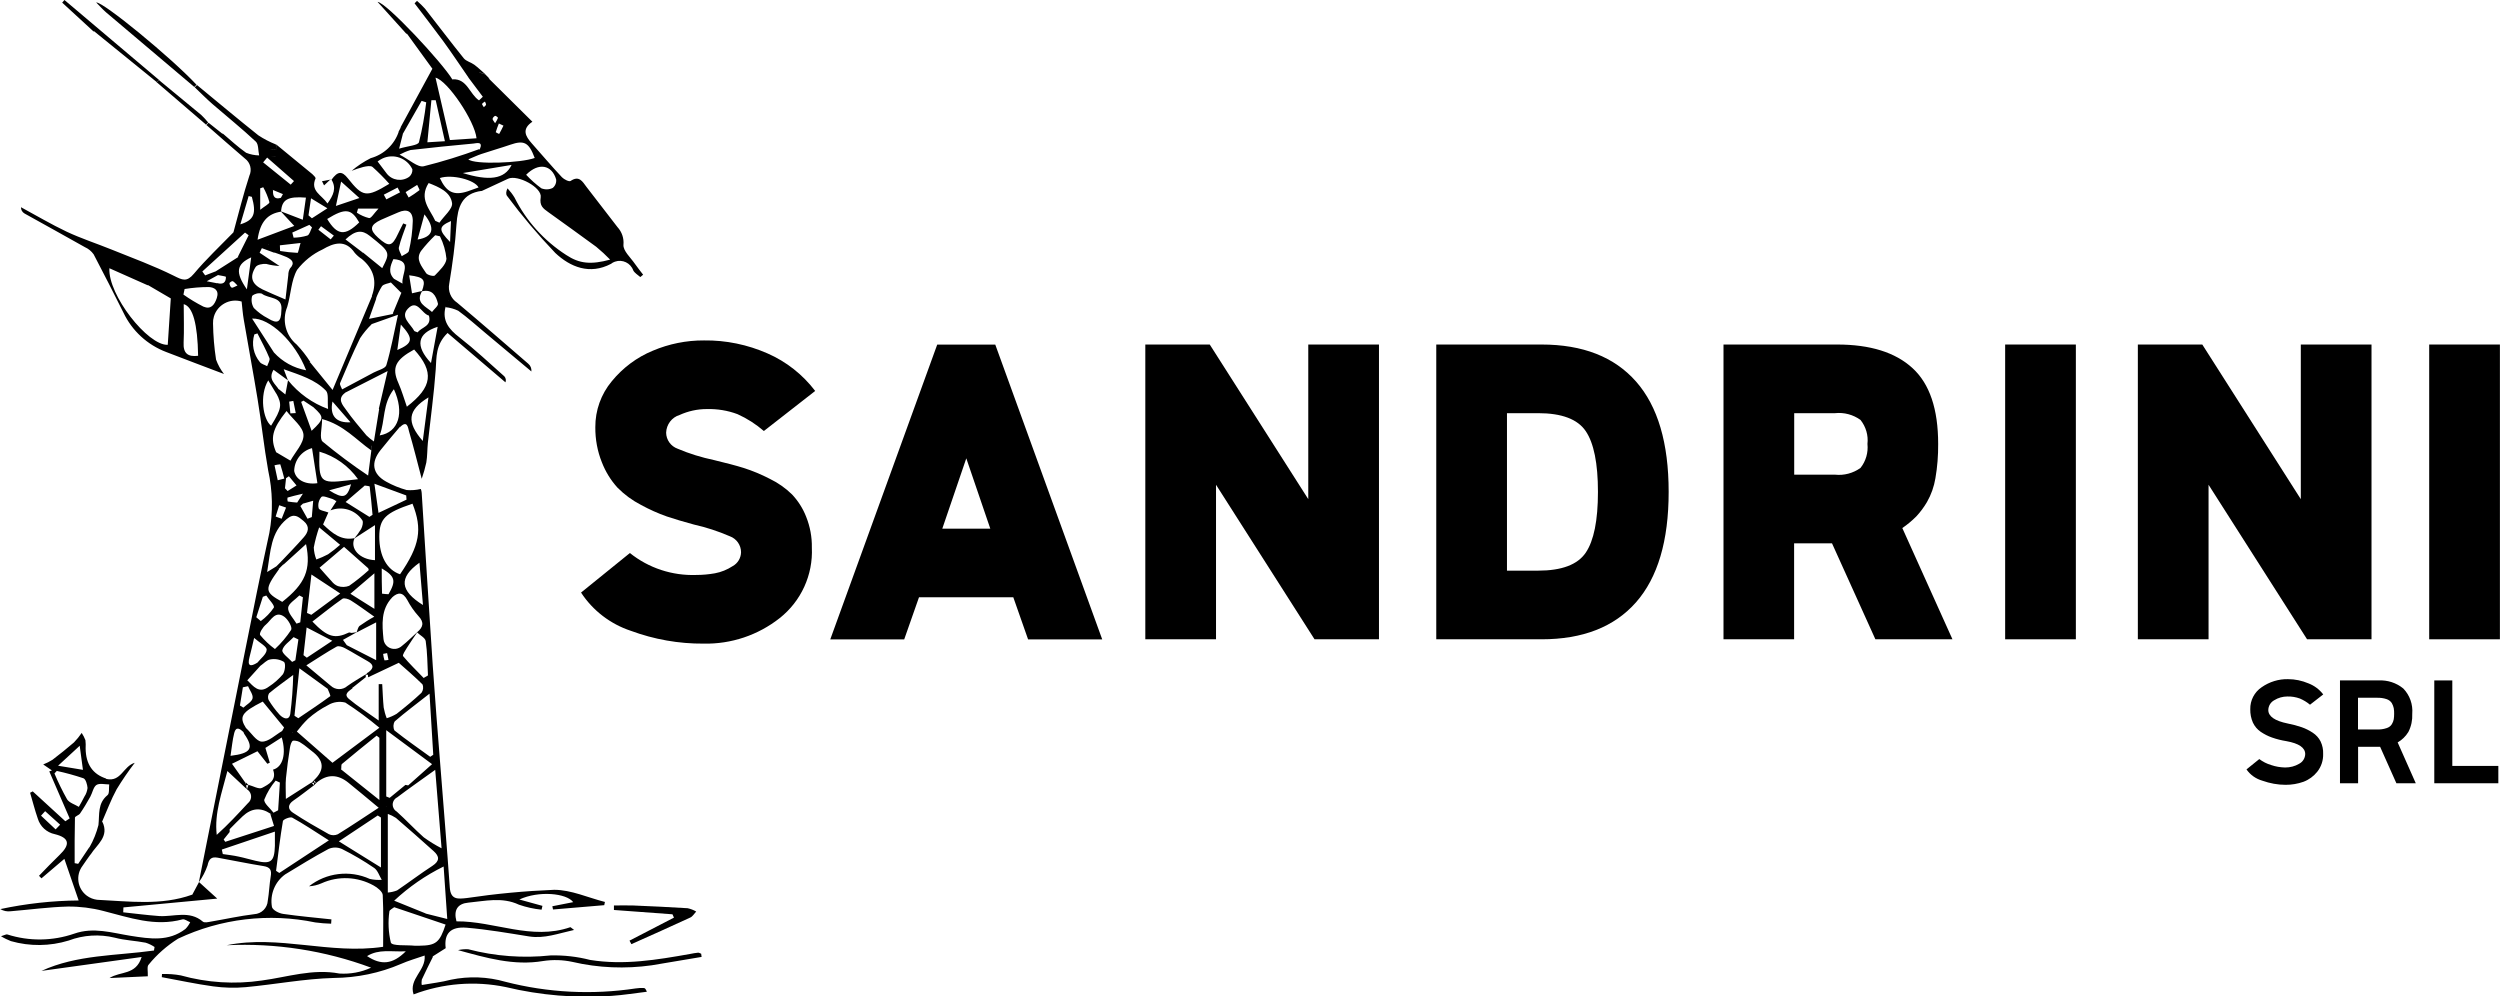 <?xml version="1.0" encoding="UTF-8"?>
<svg xmlns="http://www.w3.org/2000/svg" id="Livello_1" data-name="Livello 1" viewBox="0 0 255.28 101.75">
  <path d="M40.85,43.57c-.67.79-1.35,1.58-1.99,2.39-1.02,1.28-.83,2.44.57,3.22.66.37,1.37.66,2.1.86.48.04.97,0,1.44-.11.05.13.08.26.09.4.38,5.88.73,11.77,1.13,17.65.23,3.42.51,6.84.78,10.26.32,4.13.67,8.26.96,12.39.09,1.27.83,1.17,1.74,1.07,2.95-.44,5.93-.72,8.92-.84,1.73,0,3.45.8,5.18,1.24-.02.11-.05.22-.07.33l-5.23.44c-.02-.11-.05-.22-.07-.33l2.13-.42c-.68-.92-3.52-1.19-5.5-.27l2.36.65c-.03.13-.06.26-.09.39-.79-.08-1.56-.25-2.31-.51-1.72-.81-3.45-.37-5.17-.21-1.07.1-1.53.73-1.21,1.91,3.88-.03,7.65,1.97,11.62.6.04-.01.12.08.39.28-1.63.36-3.03.91-4.6.66-2.12-.34-4.24-.71-6.37-.89-1.69-.14-2.32.64-2.14,2.09l-1.31.83-.08.02h.1c-.39.78-.78,1.56-1.15,2.36-.03.18-.04.37,0,.55,1.04-.18,2.03-.29,2.97-.54,1.84-.38,3.75-.31,5.56.21,4.34,1.12,8.87,1.35,13.31.68.28-.04.56-.06.84-.04.1,0,.19.09.3.38-1.2.14-2.39.34-3.59.42-3.63.25-7.28-.05-10.82-.9-3.14-.65-6.41-.39-9.41.75-.52-1.6,1.28-2.43,1.13-3.97-.83.29-1.65.52-2.42.86-2.16.93-4.49,1.41-6.84,1.43-3.01.08-6,.66-9.01.94-1.11.1-2.22.07-3.32-.08-1.76-.24-3.5-.62-5.25-.94,0-.11.01-.21.02-.32.64-.02,1.28.02,1.92.14,2.69.75,5.52.93,8.28.52,2.62-.35,5.19-1.23,7.92-.71,1.11.07,2.22-.13,3.23-.6-4.71-1.75-9.73-2.53-14.75-2.29,5.31-1.09,10.54.97,15.98.16,0-1.73.05-3.51-.04-5.29-.02-.34-.54-.76-.93-.97-1.64-.91-3.6-1-5.31-.23-.41.18-.85.29-1.29.31,1.77-1.39,4.16-1.68,6.21-.75.4.09.81.12,1.22.09-.25-.41-.41-.96-.77-1.21-1.05-.72-2.16-1.37-3.3-1.94-.43-.19-.93-.2-1.37,0-1.51.81-2.97,1.71-4.43,2.6-1.05.76-1.57,2.06-1.34,3.34.11.33.72.63,1.14.69,1.64.24,3.29.38,4.93.56,0,.15-.02.29-.03.44-.54-.01-1.08-.06-1.62-.13-4.73-.98-9.64-.4-14.01,1.66-1.14.72-2.16,1.61-3.01,2.66-.18.18-.06.68-.08,1.18l-3.91.18c1.1-.72,2.7-.26,3.28-2.15l-10.23,1.42c3.64-1.67,7.63-1.54,11.49-2.08.02-.12.04-.24.06-.36-.28-.19-.59-.34-.91-.44-1.04-.2-2.13-.24-3.15-.51-1.56-.38-3.2-.28-4.71.29-1.92.59-3.97.61-5.9.06-.35-.14-.69-.3-1.01-.5.38-.11.53-.22.65-.18,2.22.71,4.62.68,6.82-.08,1.99-.7,3.87-.08,5.77.22,1.97.31,3.87.61,5.59-.7.2-.2.36-.43.49-.69-.27-.1-.57-.35-.79-.29-2.82.77-5.42-.19-8.08-.86-1.18-.31-2.4-.46-3.62-.45-1.95.05-3.89.32-5.84.48-.37.05-.74-.03-1.06-.22,2.63-.56,5.31-.86,8-.88-.48-1.39-.93-2.71-1.46-4.25-.75.64-1.54,1.31-2.34,1.99l-.25-.26c.69-.71,1.37-1.43,2.09-2.12,1.13-1.08,1.02-1.76-.47-2.13-.84-.17-1.51-.79-1.75-1.61-.3-.86-.52-1.75-.78-2.62l.27-.14,3.33,3.05.44-.29-2.08-4.8.27-.1-.89-.61c.33-.13.65-.29.95-.48.75-.57,1.48-1.16,2.19-1.77.29-.3.55-.62.79-.97.15.23.28.48.38.74.03.28.04.56.02.84q.03,2.43,2.13,3.09h-.09l.08.03c1.5.34,1.72-1.31,2.9-1.65-.67.87-1.28,1.77-1.85,2.7-.58,1.06-1,2.21-1.49,3.32l.04.07-.02-.09c.76,1.54-.56,2.35-1.2,3.38-.03-.26-.06-.52-.09-.78.4-.7.7-1.46.9-2.24.12-1.1-.1-2.22.93-3.06.21-.17.12-.72.17-1.09-.45,0-1-.15-1.31.06s-.4.79-.62,1.19c-.33.59-.67,1.17-1.05,1.72-.12.18-.52.28-.52.43-.04,1.55-.03,3.1-.03,4.64l.36.07,1.16-1.73c.03.26.06.51.1.77-.27.39-.56.77-.82,1.17-.72.96-.52,2.32.44,3.04.31.23.67.37,1.05.42,3.24.15,6.53.62,9.7-.52.01.02.03.05.04.07,0,0-.02.02-.04.04v-.07l.71-1.33c.59.53,1.18,1.07,1.86,1.69l-9.58.9c0,.17-.02.34-.02.5,1.22.13,2.44.29,3.66.38,1.5.1,3.09-.61,4.47.57.16.14.54.05.81,0,1.48-.25,2.95-.58,4.44-.76.74-.04,1.34-.63,1.38-1.37.14-.82.16-1.66.3-2.48.11-.64-.04-.95-.73-1.06-1.57-.25-3.13-.58-4.69-.86-.62-.11-.89.11-1.03.79-.21.61-.51,1.19-.89,1.72,1.56-7.81,3.12-15.61,4.68-23.42.82-4.09,1.63-8.18,2.52-12.25.39-2.12.34-4.29-.12-6.39-.43-2.41-.68-4.85-1.08-7.27-.44-2.71-.95-5.4-1.41-8.11-.11-.62-.15-1.25-.22-1.86-1.2-.36-2.47.33-2.83,1.53-.07.23-.1.47-.09.71.02,1.24.12,2.47.31,3.69.19.53.46,1.02.81,1.47-2.02-.77-3.96-1.49-5.89-2.24-1.93-.73-3.5-2.17-4.38-4.03-1-1.99-2-3.98-3.04-5.95-.23-.32-.53-.57-.89-.73-2.05-1.16-4.11-2.29-6.17-3.44-.23-.13-.37-.38-.36-.64,1.56.84,3.08,1.75,4.67,2.5,1.49.7,3.07,1.21,4.6,1.83,2.13.86,4.29,1.65,6.34,2.67.88.44,1.31.67,2.05-.21,1.25-1.49,2.68-2.83,4.03-4.22l-.08.04.08-.03c.53-1.94,1.01-3.89,1.63-5.79.29-.62.1-1.36-.45-1.76-1.32-1.12-2.62-2.28-3.93-3.42l-.04.02c.09-.09.19-.19.28-.28l-.02.03,1.41,1.12s-.01.03-.02.04l.05-.07c.79.67,1.55,1.38,2.39,1.97.42.17.87.26,1.33.27-.11-.48-.05-1.14-.34-1.41-1.42-1.33-2.94-2.55-4.42-3.83-.62-.54-1.21-1.14-1.81-1.71l-.03.02.28-.28-.02.03c2.08,1.71,4.15,3.45,6.26,5.13.56.37,1.16.68,1.79.93.01.17.03.35.04.52l-.58-.02.06-.03-.05.04.57.02c0-.18-.02-.36-.02-.54,1.23,1.01,2.47,2.02,3.7,3.04.14.12.36.36.33.44-.56,1.29.62,1.68,1.22,2.56.6-.85.95-1.57.39-2.46l.02.03c.64-.88,1.06-.91,1.67-.14,1.52,1.92,1.89,1.98,4.23.56-.54-.61-1.11-1.18-1.71-1.72-.19-.16-.64-.07-.95,0-.41.11-.81.24-1.2.4l-.03.03c.61-.53,1.28-.97,1.99-1.33,1.35-.37,2.43-1.39,2.87-2.72l.41.27c-.09.36-.18.72-.38,1.48.92-.28,1.93-.33,2.03-.66.34-1.34.58-2.7.74-4.07l-.47-.15c-.65,1.14-1.3,2.28-1.95,3.42-.14-.09-.27-.17-.41-.26l.21-.4.08-.02h-.1s3.27-6.02,3.27-6.02c-.85-1.17-1.72-2.37-2.59-3.57l-.04-.04v.07s-2.97-3.29-2.97-3.29c.92.09,6.62,6.21,7.65,7.94,0,0,.02-.02.03-.03,1.46-.09,1.73,1.52,2.68,2.15l.39-.37c-.49-.66-.99-1.31-1.48-1.97.12-.01.23-.03.05,0,.19.03.08.01-.04,0-.85-1.23-1.68-2.48-2.56-3.69-.96-1.31-1.96-2.59-2.94-3.88l.25-.25c.29.25.56.51.81.79,1.33,1.69,2.62,3.41,3.97,5.08.25.3.73.4,1.07.65.4.3.76.65,1.14.98-.2-.07-.41-.13-.61-.2-.01,0-.02.01-.03.01l.06.02.57.18c.15.15.3.31.45.46-.05-.03-.09-.06-.14-.09l.12.13,4.37,4.33c-1.12.76-.7,1.49-.07,2.2,1.03,1.16,2.03,2.34,3.09,3.47.21.22.73.48.88.38.88-.6,1.22.07,1.62.6,1.06,1.37,2.11,2.74,3.17,4.11.45.49.67,1.14.61,1.8-.05.62.73,1.31,1.17,1.95.26.38.56.74.84,1.11l-.29.24c-.25-.22-.58-.41-.72-.68-.27-.76-1.11-1.16-1.87-.89-.15.05-.28.12-.4.22-2.18,1.15-4.17.32-5.69-1.11-1.76-1.84-3.4-3.78-4.92-5.82-.13-.16-.13-.42.04-.78.27.29.51.6.71.93,1.2,2.4,3.03,4.43,5.29,5.88,1.34.89,2.53,1,4.48.47-.45-.46-.92-.9-1.42-1.31-1.62-1.2-3.27-2.36-4.91-3.55-.5-.36-.9-.63-.76-1.5.17-1-2.36-2.35-3.33-1.9-.9.42-1.8.84-2.71,1.26-.1-.12-.2-.24-.3-.36-.4-.8-2.76-1.38-3.96-.97.68,1.46,1.44,1.82,2.86,1.35.38-.13.75-.27,1.12-.4.1.12.2.24.3.36-2.04.26-2.46,1.66-2.58,3.43-.13,2.02-.41,4.05-.74,6.05-.15.75.17,1.52.81,1.94,2.44,2.05,4.85,4.15,7.26,6.23.23.19.35.49.32.79-1.57-1.31-3.13-2.62-4.7-3.93-.92-.77-1.81-1.57-2.77-2.27-.4-.19-.84-.32-1.28-.36v-.1l-.02.08c-.36,1.41.35,2.27,1.41,3.09,1.6,1.25,3.08,2.64,4.6,3.99.15.17.19.4.11.61l-5.91-5.04c-1.24,1.2-1.12,2.47-1.21,3.74-.18,2.5-.53,4.98-.8,7.47-.07.67-.05,1.36-.16,2.02-.12.56-.28,1.11-.47,1.66-.45-1.71-.84-3.29-1.3-4.86-.1-.36-.17-1.15-.89-.44l-.05.04.07-.03ZM45.78,30.6l-.02.09.03-.06h-.05s.04-.03.03-.03M34.21,85.9l-.03.03.03-.03M27.9,83.3l.05.02-.08-.04-.25-.19q-1.49-1-2.84.26c-.46.43-.89.88-1.33,1.32v.29l-.61.76.16.24,4.98-1.62c-.15-.51-.27-.88-.38-1.24.1.06.2.13.31.19M39.42,82.37h.04s-.07-.03-.07-.03l.04-.04s-.02.07-.02.07M25.12,80.13c.03.15.06.3.09.46l-1.99-1.86c-.58,2.28-1.34,4.29-1.09,6.52,1.16-1.04,2.17-2.14,3.19-3.24.37-.3.43-.84.13-1.21-.06-.08-.14-.15-.23-.2.05-.15.1-.31.15-.46.47.12,1.07.48,1.39.31.67-.35,1.53-.79,1.12-1.86.99-.26,1.38-1.6.89-3.29l-1.67,1.07c.18.62.32,1.07.45,1.51l-.25.11-1.01-1.28-2.6,1.28,1.36,1.93c.02.07.05.15.07.22M29.87,74.75l.44-.05c1.19,1.04,2.38,2.08,3.64,3.19l4.79-3.58c-1.11-.93-2.27-1.79-3.48-2.57-.6-.15-1.23-.06-1.76.26-.74.38-1.43.85-2.05,1.4-.41.4-.79.84-1.14,1.3-.15.03-.31.06-.45.09l.03.06v-.09ZM27.4,25.02l.06-.03h-.09s.03-.02.03-.02c0,0,0,.05,0,.05M37.57,68.85l-.08-.06.14-.15c.59-.44.52-.79-.11-1.14-.77-.42-1.5-.89-2.27-1.3-.26-.14-.67-.29-.88-.17-1.01.56-1.97,1.21-3.09,1.91,1,.84,1.76,1.47,2.51,2.1-.1.11-.2.21-.3.32l-2.92-2.12c-.19,1.87-.35,3.36-.5,4.85l.39.25c1.09-.74,2.2-1.47,3.26-2.25.06-.05-.16-.49-.26-.75l.3-.33c.47.46,1.22.48,1.71.04.6-.43,1.25-.8,1.88-1.19v.29c-.46.36-.91.72-1.37,1.09l-.04-.02s.04.04.06.06c-.36.29-.96.59-.37,1.09.88.74,1.86,1.36,3.04,2.2v-3.71h.36c.05.79.07,1.59.15,2.39.07.37.17.74.31,1.09.35-.11.69-.26,1.01-.45.87-.68,1.73-1.39,2.54-2.15.18-.25.22-.58.1-.86-.86-.85-1.78-1.63-2.42-2.2l-3.13,1.48c0-.1-.01-.2-.02-.29M31.99,19.97l.04.02-.07-.04.05-.04s-.02.06-.02.06M28.14,15.97l-.06-.04.06-.04s0,.05.01.07l-.54-.04s.02.01.02,0l.51.05M37.25,49.04l.05.03h-.06s.02.5.02.5l-1.97,1.69,2.43,1.52.32-.21c-.09-.96-.17-1.92-.29-2.88,0-.06-.32-.08-.49-.11l-.03-.53M37.95,45.43l-.04.56c-1.54-1.07-2.79-2.59-5.02-3.2,0,.92-.31,1.99.06,2.31,1.49,1.23,3.04,2.39,4.64,3.46.13-1.02.23-1.8.33-2.58.02-.18.03-.35.05-.53,0,.03,0,.05-.01.08l-.08-.09s.05,0,.07,0M32.17,38.12h-.04l.07.02-.02.07s0-.06,0-.09M27.85,19.39l-.06.03.09-.02c-.05.69.2.99.8.8l.21-.38c-.35-.14-.69-.29-1.04-.43M30.36,51.31l.31.36c.24.43.49.86.73,1.3l.44-.17c.04-.51.08-1.02.14-1.67-.47.14-.76.22-1.04.3l.09-.04-.09.03c-.1.09-.2.19-.3.28l-.31-.36.6-.93c-.73.18-1.16.27-1.57.4-.03.13-.02.27.02.4.32.06.65.08.97.11M22.26,28.09c-.1-.11-.2-.23-.3-.34.79-.5,1.57-1,2.36-1.5h.04s-.07-.03-.07-.03c.37-.73.73-1.47,1.1-2.2l-.37-.27-4.36,3.97.29.4c.35-.13.69-.27,1.04-.4l.3.35-1.18.65,1.03.2.05.05-.03-.07c.57.18.92-.02.91-.62,0-.07-.51-.12-.79-.19M34.35,51.19c-.12-.1-.26-.18-.41-.24-.38-.1-.95-.37-1.12-.21-.27.32-.38.75-.28,1.16.06.22.64.29.99.43-.19.42-.37.83-.54,1.22.95.91,1.86,1.68,3.22,1.4-.51,1.05.5,2.18,2.08,2.25v-3.58l-2.12,1.37c.26-.31.5-.63.71-.98.13-.26.24-.69.12-.88-.71-1.07-2.07-1.49-3.26-1.01l.63-.97-.05-.02.04.07ZM28.47,39.74l.67.54c.11-.61.19-1.03.27-1.45,1.07,1.33,2.49,2.35,4.09,2.93-.08-.79.08-1.56-.22-1.87-1.1-1.13-2.6-1.58-4.31-2.19.22.57.33.85.43,1.13l-1.47-1.07c-.6,1,.21,1.44.55,2.03-.09.14-.17.28-.26.42-.28-.46-.56-.92-.83-1.37-.92,1.52-.53,4,.29,4.63,1.08-1.73,1.15-2.17.53-3.3l.26-.43M39.7,60.67c.12.11.23.22.35.33-1.18,1.24-1.03,2.79-.89,4.27.06.61.61,1.05,1.22.99.25-.03.49-.14.67-.31.56-.44,1.06-.95,1.58-1.42-.36.54-.74,1.07-1.08,1.62-.17.27-.48.74-.39.85.65.78,1.39,1.49,2.1,2.23l.44-.26c-.06-1.17-.06-2.36-.23-3.51-.05-.33-.58-.59-.89-.89.61-.5.78-1,.15-1.66-.45-.5-.83-1.05-1.14-1.64-.45-.81-.94-.84-1.58-.24l-.35-.33c.81-1.39.7-1.84-.68-2.66,0,.89,0,1.73.03,2.58.22.03.45.05.68.06M43.07,29.76c.44-1.18.26-1.46-1.29-1.65l.29,1.84,1.04-.24c-.75,1.24.4,1.58,1.03,2.17-.11.12-.22.24-.33.35-.76-.18-1.2-1.73-2.16-.71-.81.86.27,1.55.65,2.27.03.05.14.06.35.15.38-.55,1.48-.6,1.14-1.74l.33-.35c.21-.29.65-.62.6-.85-.19-.8-.58-1.51-1.64-1.25M40.25,28.48c.28.16.57.32.85.48-.14-.96,1.08-2.36-.93-2.5-.32.7-.58,1.38.1,2.05l-.34.33c-.31.12-.73.15-.92.38-.25.4-.46.83-.62,1.27l-.42-.27q.82-2.23-1.02-3.77c-.27-.17-.51-.38-.72-.62-.96-1.42-2.17-1.02-3.29-.36-1.02.47-1.91,1.19-2.6,2.08-.62,1.09-.63,2.52-1.01,3.78-.56,1.36-.17,2.92.96,3.85.52.55.99,1.14,1.39,1.78l-.1.03h.08s2.3,2.83,2.3,2.83c1.43-3.4,2.73-6.5,4.04-9.61l.42.28c-.21.6-.43,1.2-.74,2.07,1.04-.21,1.75-.35,2.45-.5l.04-.03h-.07c.3-.71.59-1.43.89-2.15l-.03-.06.02.09c-.36-.36-.72-.72-1.08-1.08l.34-.34M32.03,41.6l-1.04-.69-.24.13c.35.96.7,1.93,1.07,2.95,1.3-1.22,1.3-1.39.2-2.39h0M26.28,67.66c.11.1.23.19.34.29-.46.51-.92,1.02-1.38,1.53l.04.04-.03-.06c.62.62,1.2,1.42,2.21.65.53-.34,1.01-.77,1.42-1.25.23-.32.31-1.11.12-1.27-.43-.26-.93-.35-1.42-.25-.35.05-.65.42-.98.64l-.33-.3c.35-.44.94-.87.96-1.33.02-.34-.72-.71-1.28-1.21-.21.88-.33,1.42-.47,1.95-.25.94.09,1.02.81.57M24.86,74.75c-.35-.33-.76-.62-.94.09-.19.74-.25,1.52-.38,2.34,2.13-.26,2.41-.78,1.4-2.24-.04-.07-.07-.15-.09-.22l.28-.37c.53.49,1.06,1.37,1.61,1.38.68.02,1.37-.68,2.06-1.08.03-.02.04-.07.21-.36l-2.18-2.65c-2.19,1.11-2.45,1.54-1.69,2.74-.09.12-.19.25-.28.38M47.2,17.65c2.7.85,4.33.68,5.04-.81-1.8.3-3.42.57-5.05.84l-.04.04.05-.07ZM28.71,21.61c-1.38.21-2.15,1.03-2.41,2.87l3.75-1.41c-.56-.6-.97-1.05-1.39-1.5l2.26.87c.12-.84.22-1.54.32-2.26-1.87-.15-2.46.21-2.54,1.43M37.06,25.78l1.97,1.6c.84-1.63.83-1.62-1.28-3.3-.78-.62-1.45-.59-2.47.37l1.76,1.34.03.07v-.08ZM48.96,15.22l-.04.07.07-.04c.38-.86-.34-.62-.66-.59-2.14.19-4.28.42-6.41.66-.39.12-.76.28-1.12.47,1.03.53,1.84,1.32,2.46,1.19,1.93-.48,3.83-1.07,5.7-1.76M27.97,35.99c.87.95,2.02,1.59,3.29,1.82-1.11-2.91-3.75-5.38-5.52-5.28.76,1.17,1.5,2.33,2.25,3.49h-.05s.02-.02.02-.02ZM28.22,46.19l1.44.85c.48-.88,1.38-1.79,1.33-2.64-.05-.82-1.08-1.58-1.73-2.43-1.49,1.87-1.68,2.79-1.05,4.24,0-.01,0-.02.01-.04M28.23,57.82l.28.27c-1.53,2.12-1.51,2.36.31,3.37,2.34-1.84,2.97-3.29,2.43-5.9l-2.29,2.08-.27-.28c.78-.83,1.59-1.65,2.34-2.51.45-.52.64-1.09-.03-1.65-.55-.46-.97-.83-1.72-.2-1.65,1.38-1.64,3.26-2,5.41l.96-.59M28.01,25.81c-.43-.16-.85-.31-1.27-.47-.08.16-.16.31-.23.47l2.03,1.35c-.46-.02-.91-.09-1.35-.21-.36-.03-.93.07-1.09.32-.65,1.02-.39,1.75.72,2.29.67.32,1.36.6,2.33,1.02.11-.94.19-1.72.29-2.5,0-.23.05-.46.17-.66.57-.61.17-.92-.34-1.17-.4-.17-.81-.32-1.23-.46l.02-.05-.04.07M41.56,41.56h.05s-.08-.02-.08-.02c2.63-2.02,2.83-3.56.76-5.85-1.92,1.05-2.31,1.85-1.61,3.42.35.79.59,1.64.88,2.46M36.46,64.54l-1.44.8.39.54,3,1.53v-3.86l-2,1.03c.1-.23.14-.53.31-.67.48-.34.98-.66,1.5-.94-.93-.65-1.65-1.19-2.4-1.66-.24-.15-.68-.28-.85-.17-1.05.73-2.04,1.54-3.07,2.33,1.55,1.61,2.3,1.8,3.75,1.11l.26.05.54-.08M32.05,79.67q1.7-1.56-.23-2.99c-.35-.26-.67-.57-1.04-.79-.24-.19-.54-.28-.85-.26-.18.06-.29.49-.33.77-.16,1.02-.3,2.04-.4,3.06-.06.64-.01,1.3-.01,2.12.98-.62,1.79-1.15,2.61-1.67l.27.27c-.7.52-1.38,1.07-2.1,1.56-.6.41-.6.89-.07,1.24,1.19.79,2.43,1.5,3.68,2.2.29.14.62.14.91.01,1.37-.84,2.69-1.74,4.18-2.71-1.17-.97-2.13-1.78-3.11-2.57q-1.65-1.32-3.26.03l-.27-.27M34.81,78.55l3.93,3.14v-6.35l-.28-.22c-1.19.96-2.38,1.91-3.54,2.89-.1.09-.05.36-.08.53l-.08-.05.06.05ZM43.44,93.28l2.23.56c-.12-1.78-.23-3.42-.37-5.36-1.85.91-3.55,2.09-5.05,3.49l3.21,1.3-.05-.05.03.06M35.22,40.13c-.1-.12-.2-.24-.3-.36,1.08-.58,2.16-1.16,3.24-1.73.45-.24,1.18-.4,1.29-.75.47-1.58.76-3.21,1.19-5.15l-2.73.97h-.07.11c-.45.43-.84.91-1.18,1.42-.74,1.5-1.39,3.04-2.04,4.58-.07.16.12.42.2.64.1.12.2.24.31.36-.84.62-.26,1.24.1,1.74.64.91,1.37,1.76,2.08,2.61.24.23.49.44.76.62.2-1.26.37-2.3.54-3.34l.06.03-.1-.02c.27-1.17.55-2.34.9-3.86-1.66.85-3.01,1.54-4.36,2.22M40.25,92.64c-.17.14-.49.28-.49.43-.15,1.06-.1,2.14.15,3.18.14.37,1.58.23,2.43.32.16,0,.32,0,.48,0,1.69-.02,2.08-.32,2.68-2.16-1.75-.59-3.51-1.19-5.27-1.78l.03.02ZM41.41,80.15l.27.05,2.44-2.17-4.68-3.47v6.77l.35.14,1.62-1.33M15.08,29.13l-3.91-1.74c-.15,2.72,3.92,7.91,5.96,7.82.1-1.58.21-3.16.31-4.74l.03.02c-.78-.46-1.57-.92-2.36-1.38l-.03.02ZM39.6,91.14c.33-.03.65-.1.95-.22,1.21-.82,2.38-1.71,3.61-2.51.76-.5.72-.96.12-1.5-1.28-1.14-2.55-2.28-3.85-3.39-.26-.17-.54-.31-.83-.41v8.03ZM44.44,78.61c-1.51,1.09-2.71,1.92-3.87,2.8-.41.2-.59.69-.39,1.1.07.15.19.28.33.36.95.85,1.81,1.79,2.76,2.63.58.42,1.18.79,1.82,1.12-.23-2.8-.42-5.25-.65-8.02M42.13,51.43c-2.81.95-3.39,1.53-3.4,3.38,0,1.97.78,3.38,2.12,3.83,2.01-2.92,2.31-4.59,1.27-7.21M33.58,85.81c-1.51-.96-2.59-1.69-3.74-2.32-.21-.11-.92.17-.95.35-.29,1.69-.48,3.39-.7,5.08l.33.22,5.06-3.33M43.86,70.83c-1.36,1.07-2.49,1.91-3.55,2.83-.17.28-.18.64-.03.93,1.18.94,2.43,1.8,3.65,2.69l.31-.21c-.12-1.94-.24-3.89-.38-6.23M35.13,55.84l-2.5,2.13c.41.46.81.93,1.23,1.38.17.22.39.4.65.5.37.12.78.11,1.14-.03.7-.49,1.36-1.02,1.99-1.59.02-.02-.01-.17-.06-.22-.76-.68-1.53-1.35-2.45-2.17M45.94,14.3l2.72-.18c-.18-1.76-2.95-5.89-4.19-6.19.49,2.13.97,4.18,1.47,6.37M38.9,88.58v-5.1l-.33-.21-3.97,2.64,4.3,2.67M41.17,22.81l.33.13c-.27.77-.58,1.53-.77,2.32-.06.26.19.6.29.9.25-.17.68-.31.73-.53.24-1.01.37-2.03.4-3.07,0-1.01-.6-1.27-1.49-.87-.58.26-1.18.49-1.76.76-1.13.53-1.2,1-.29,1.82,1.1.99,1.42.92,2.04-.41.16-.35.35-.7.52-1.04M28.06,84.92l-5.41,1.83c.03.15.07.31.1.46.54.08,1.08.14,1.62.26.59.12,1.16.3,1.74.43,1.56.37,1.91.09,1.96-1.53.01-.38,0-.77,0-1.45M54.6,16.13c-.6-1.6-1.08-1.84-2.5-1.35-.98.34-1.98.62-2.96.95-.42.14-.83.34-1.32.54.61.56,5.37.38,6.78-.14M44.93,24.13l-.49-.11c-.52.5-1.01,1.04-1.45,1.61-.59.87.09,1.58.52,2.26.13.2.78.36.89.24.48-.51,1.14-1.1,1.19-1.7-.08-.8-.3-1.57-.66-2.29M5.8,78.72l-.24.26c.38.9.81,1.79,1.29,2.64.23.36.79.52,1.2.77.19-.35.4-.69.57-1.05.18-.26.28-.57.32-.88-.03-.35-.18-.9-.42-.99-.89-.3-1.8-.55-2.72-.75M36.55,48.92c-.96-1.35-2.34-2.34-3.93-2.8-.09,3.12.07,3.27,2.85,2.94.27-.03.54-.07,1.09-.13M44.45,22.55l.42.19c.46-.68,1.38-1.42,1.29-2.01-.16-1.14-1.34-1.63-2.39-2.04-1.03,1.62.14,2.68.68,3.87M28.08,66.27c.63-.58,1.18-1.24,1.65-1.95.14-.28-.3-1.03-.67-1.32-.94-.71-1.37.33-1.91.78-.31.25-.7.88-.59,1.06.44.54.96,1.03,1.52,1.44M31.8,58.67c-.18,1.58-.32,2.75-.45,3.92l.44.19,2.95-2.18-2.93-1.93M18.76,31.07c0,1.33.05,2.62-.01,3.9-.06,1.12.44,1.49,1.48,1.36q-.08-4.89-1.46-5.27M29.94,68.92c-.98.73-1.74,1.27-2.46,1.87-.13.21-.15.47-.05.69.33.54.7,1.04,1.13,1.51.35.37.95.64,1.08-.09.17-1.32.27-2.65.3-3.99M28.73,31.7c.18-1.47-1.31-1.16-2-1.72-.34-.09-.71,0-.98.23-.12.42-.06.86.17,1.24.42.42.9.78,1.43,1.05.99.62,1.36.41,1.38-.8M31.86,45.76c-1.06.28-1.8,1.23-1.82,2.33.16.88,1.11,1.43,2.37,1.25-.18-1.19-.37-2.38-.55-3.58M38.56,16.49c.3.4.61.82.92,1.22.55.72,1.57.87,2.31.34.22-.19.34-.47.32-.76-.54-1.15-1.92-1.65-3.07-1.1-.17.08-.32.18-.47.29M40.22,39.74c-1.18,1.5-.88,3.2-1.45,4.72,1.94-.32,2.55-2.3,1.45-4.72M18.85,29.51c-.04.19-.08.38-.12.57.65.46,1.33.87,2.04,1.23.75.32,1.13-.16,1.37-.88.27-.83-.29-1.09-.82-1.12-.82,0-1.65.07-2.46.2M42.83,57.46c-2.16,1.54-1.97,2.87.36,4.32-.12-1.49-.23-2.77-.36-4.32M38.23,49.39c.17,1.17.28,1.99.42,2.98l2.86-1.35c0-.14-.02-.29-.03-.43l-3.26-1.2M33.41,22.36c1.02,1.69,1.83,1.77,3.27.35-.81-1.41-1.42-1.49-3.27-.35M53.73,17.85c.47.51.99.97,1.55,1.38.38.15.8.14,1.16-.04.26-.21.39-.54.35-.87-.44-1.49-1.79-1.76-3.06-.48M32.59,53.85c-.23.67-.42,1.36-.55,2.06.02.42.11.83.26,1.22.41-.15.81-.32,1.2-.53.43-.3.84-.62,1.23-.97l-2.14-1.78M38.23,62.18v-3.64l-2.45,2.09,2.45,1.54M44.49,10.23h-.44c-.13,1.39-.27,2.78-.41,4.3l1.79-.11-.94-4.19M30.99,66.9l.34.26,2.6-1.73-2.62-1.36c-.13,1.15-.23,1.99-.32,2.83M43.75,40.58c-2.14,1.32-2.26,2.51-.58,4.45.2-1.53.37-2.83.58-4.45M44.69,33.37c-2.11.68-2.31,1.95-.68,3.7.22-1.22.44-2.37.68-3.7M26.3,34.04l-.33.11c-.3.98-.09,2.04.57,2.83.16.2.49.27.74.41.09-.28.32-.62.23-.83-.35-.86-.8-1.68-1.22-2.51M27.94,82.98l.46-.24c.06-.94.12-1.89.18-2.83l-.43-.2c-.49.58-.88,1.23-1.16,1.93-.08.36.6.89.94,1.35M41.44,97.14c-1.51.07-2.74-.26-3.96.49,1.44.95,2.6.86,3.96-.49M8.14,76.15l-2.21,2.04,2.54.42c-.12-.88-.2-1.49-.33-2.45M30.28,63.68l.38-.13c.09-.85.18-1.71.27-2.56l-.36-.19c-.41.42-1.12.83-1.15,1.27-.03.52.54,1.07.85,1.6M26.17,63.03l.46.39c.52-.38.97-.84,1.33-1.37.11-.24-.49-.81-.77-1.24l-.35.13c-.22.7-.44,1.39-.67,2.09M30.47,65.3l-.49-.24c-.41.44-1.03.82-1.15,1.33-.07.31.64.8,1,1.2l.33-.17c.1-.71.21-1.41.31-2.12M34.83,18.55c-.21.98-.34,1.59-.53,2.48l2.4-.81-1.86-1.67M25.21,29.55c.16-1.22.29-2.16.44-3.27-1.53.71-1.64,1.53-.44,3.27M25.72,20.1l-.33-.08c-.27.92-.54,1.83-.85,2.89,1.42-.44,1.65-1.11,1.18-2.8M42.64,24.46c1.61-.27,1.83-1.13.7-2.57-.25.9-.47,1.69-.7,2.57M29.68,18.86l.34-.37-2.74-2.4-.41.49,2.81,2.27M25.33,70.07l-.53.11c-.1.62-.2,1.24-.3,1.86l.35.22c.33-.31.85-.58.94-.95.08-.37-.29-.82-.46-1.24M40.93,33.14c-.14,1.01-.24,1.74-.36,2.6,1.6-.69,1.69-1.14.36-2.6M33.95,41c-.31,1.46.39,2.21,1.84,2.12l-1.84-2.12M31.5,21.99c.11.1.23.2.35.3l1.58-1.02-1.67-1.02c-.1.71-.18,1.22-.26,1.74M28.58,25.05l.02.58c.59.1,1.18.16,1.78.19.08,0,.16-.53.31-1.01l-2.11.24M36.56,21.3c-.04.14-.08.28-.12.42.38.25.8.44,1.25.55.22.02.48-.46.96-.97h-2.09ZM29.85,23.76c.04.17.09.34.13.51.48-.01.95-.08,1.41-.22.23-.1.32-.54.47-.83l-.27-.26-1.75.79M5.68,84.69c.15-.16.31-.32.46-.48l-1.53-1.38c-.14.15-.28.31-.42.46l1.49,1.4M33.61,50.07c1.46.91,1.83.77,2.24-.62l-2.24.62M26.56,21.43c.44-.36.98-.63.95-.79-.15-.53-.36-1.04-.63-1.52l-.31.11v2.2ZM28.36,49.04l.67-.17c-.13-.49-.25-.98-.41-1.46-.2.02-.39.05-.59.1.11.51.22,1.02.33,1.53M45.96,24.71c.04-.9.06-1.47.09-2.14-1.27.56-1.31.89-.09,2.14M29.09,49.85l.28.29.91-.57c-.26-.31-.52-.62-.78-.94l-.29.2-.11,1.01M41.42,19.62l.31.55c.38-.23.75-.48,1.1-.75.04-.03-.15-.35-.23-.54l-1.17.73M28.16,52.75l.6.22c.15-.38.3-.76.45-1.14l-.7-.24-.36,1.15M39.19,19.88l.26.48,1.4-.72c-.08-.16-.17-.33-.25-.49l-1.41.73ZM33.76,24.45l.33-.39c-.44-.32-.87-.64-1.31-.96-.09.12-.18.24-.27.36l1.25.98M29.66,42.21l.54-.03c-.08-.41-.17-.83-.25-1.24l-.42.07c.04.4.08.8.12,1.21M51.41,12.83l-.47-.22c-.11.3-.24.59-.32.89.11.07.23.13.35.18.16-.27.3-.56.44-.85M24.25,29.15c-.22-.21-.34-.38-.49-.44-.08-.03-.34.15-.33.22.01.16.11.4.23.44.12.04.31-.11.59-.22M39.52,66.69l-.4.08c.03.22.07.44.14.66.14,0,.27-.02.41-.05-.05-.23-.09-.46-.14-.69M50.55,12.59c.12-.17.22-.36.3-.55.01-.05-.22-.23-.29-.21-.13.06-.23.17-.26.31-.01.1.12.22.26.45M49.41,10.94c.1-.11.22-.18.22-.26,0-.1-.07-.21-.11-.31-.1.08-.24.13-.29.24-.03.06.09.18.18.34"></path>
  <path d="M71.66,97.71c-1.7.29-3.41.58-5.12.86-2.69.38-5.44.27-8.09-.35-.98-.21-1.99-.24-2.98-.09-3,.51-5.82-.32-8.7-1.11.34-.08.69-.11,1.04-.09,2.75.72,5.6.93,8.42.63,1.35-.03,2.71.12,4.02.46,3.46.56,6.84-.01,10.22-.61.27-.05.55-.11.82-.13.1,0,.21.07.31.11.01.11.03.21.04.32"></path>
  <path d="M68.66,93.36l-5.97-.44v-.46c.65,0,1.31-.02,1.95,0,1.86.08,3.72.16,5.58.28.31.07.6.18.87.34-.2.21-.36.5-.6.61-2,.93-4.01,1.82-6.02,2.72-.06-.12-.13-.24-.19-.36l4.54-2.35-.16-.35"></path>
  <path d="M19.84,8.88c-3-2.54-6.01-5.08-9.01-7.62-.36-.31-.67-.67-1.01-1.01.68-.1,7.72,5.68,10.25,8.41l.02-.03-.28.28.03-.02Z"></path>
  <path d="M9.58,3.24L6.35.27l.23-.27c3.21,2.72,6.43,5.43,9.64,8.15l.04-.02-.28.28.02-.03c-2.13-1.73-4.26-3.45-6.38-5.18l-.06-.05.03.08Z"></path>
  <path d="M21.04,12.73l-5.05-4.34-.02.03c.1-.09.19-.19.28-.28l-.04.02c1.45,1.19,2.9,2.38,4.34,3.58.25.24.49.5.71.77l.02-.03-.28.28.04-.02Z"></path>
  <path d="M33.78,18.29c-.23.21-.46.42-.69.64-.07-.15-.14-.29-.21-.43.31-.06.61-.12.92-.17l-.02-.03Z"></path>
  <path d="M35.83,17.42s0,.05,0,.07c0-.01-.01-.03-.02-.04l.03-.03Z"></path>
  <path d="M32.06,80.18c0-.09,0-.18,0-.28h.28s-.27.28-.27.28Z"></path>
  <path d="M41.7,80.17h-.29s.29,0,.29,0Z"></path>
  <path d="M37.61,68.9h-.28l.28-.27c0,.09,0,.18,0,.28"></path>
  <polyline points="25.38 80.18 25.09 80.18 25.09 79.89 25.37 80.17"></polyline>
  <polyline points="32.08 79.94 31.8 79.94 32.08 79.66 32.08 79.94"></polyline>
  <path d="M35.94,64.58h-.29s.29,0,.29,0Z"></path>
  <polygon points="28.46 58.1 28.21 57.84 28.71 57.34 28.97 57.59 28.46 58.1"></polygon>
  <path d="M33.49,52.34l.29-.29-.29.29Z"></path>
  <path d="M23.43,84.98c0-.1,0-.2,0-.3,0,.1,0,.2,0,.3"></path>
  <path d="M229.4,78.56l1.3-1.05c.36.27.77.48,1.21.61.46.16.95.24,1.43.25.5,0,1-.12,1.43-.38.37-.19.61-.57.62-.99,0-.65-.64-1.09-1.92-1.32-.5-.08-.99-.2-1.47-.37-.41-.14-.79-.34-1.15-.58-.35-.24-.62-.56-.8-.94-.19-.43-.28-.9-.27-1.37-.02-.9.42-1.75,1.17-2.25.79-.55,1.73-.84,2.68-.82.72,0,1.43.15,2.09.43.6.23,1.12.62,1.51,1.13l-1.35,1.05c-.31-.26-.66-.47-1.03-.63-.41-.15-.84-.22-1.28-.21-.47,0-.94.13-1.34.38-.37.2-.6.58-.61,1,0,.65.66,1.11,1.99,1.38.48.09.96.22,1.43.38.4.14.77.33,1.12.56.34.22.62.53.8.89.19.4.28.84.26,1.28.02.65-.19,1.29-.59,1.8-.37.47-.86.83-1.42,1.04-.59.21-1.2.31-1.82.31-.81,0-1.61-.15-2.37-.42-.66-.19-1.24-.59-1.63-1.16"></path>
  <path d="M238.94,79.98v-10.5h3.93c.92-.05,1.82.24,2.53.82.67.69,1,1.63.92,2.59.03.64-.1,1.27-.39,1.84-.27.45-.65.82-1.1,1.08l1.85,4.17h-1.98l-1.66-3.72h-2.25v3.72h-1.85ZM240.78,74.49h1.92c.34.01.68-.03,1-.14.23-.07.42-.21.54-.41.09-.15.16-.32.19-.49.03-.19.04-.37.04-.56,0-.19,0-.39-.04-.58-.04-.18-.1-.34-.19-.5-.12-.2-.32-.35-.54-.42-.32-.11-.66-.15-1-.14h-1.92v3.24Z"></path>
  <polygon points="248.57 79.98 248.57 69.48 250.41 69.48 250.41 78.21 255.11 78.21 255.11 79.98 248.57 79.98"></polygon>
  <path d="M59.33,60.51l4.99-4.04c1.92,1.54,4.33,2.33,6.79,2.24.63,0,1.27-.06,1.89-.17.65-.12,1.26-.37,1.81-.73.52-.28.85-.83.86-1.42,0-.73-.46-1.38-1.14-1.63-1.18-.51-2.42-.92-3.68-1.2-1.06-.29-1.98-.56-2.75-.82-.91-.32-1.8-.72-2.64-1.18-.89-.46-1.7-1.05-2.41-1.77-.69-.76-1.22-1.63-1.59-2.58-.46-1.14-.68-2.36-.67-3.59-.01-1.71.58-3.37,1.68-4.69,1.12-1.37,2.56-2.45,4.19-3.12,1.65-.7,3.43-1.06,5.23-1.05,2.23-.03,4.45.43,6.49,1.33,1.92.84,3.59,2.16,4.86,3.83l-5.24,4.09c-.81-.7-1.71-1.28-2.69-1.72-1.01-.38-2.08-.55-3.16-.52-.95,0-1.89.21-2.75.6-.8.24-1.35.97-1.38,1.81.01.74.48,1.39,1.18,1.64,1.2.51,2.44.89,3.72,1.16,1.2.29,2.21.55,3.01.8.91.29,1.8.66,2.65,1.1.85.41,1.63.95,2.3,1.61.62.66,1.11,1.43,1.44,2.28.4,1,.6,2.07.58,3.15.13,2.79-1.1,5.47-3.29,7.2-2.21,1.74-4.95,2.66-7.76,2.6-2.54.02-5.06-.43-7.44-1.31-2.08-.69-3.87-2.06-5.07-3.89"></path>
  <path d="M92.35,65.29h-7.57l10.92-30.1h5.93l10.92,30.1h-7.57l-1.51-4.3h-9.63l-1.51,4.3ZM96.22,53.98h4.9l-2.45-7.18-2.45,7.18Z"></path>
  <polygon points="116.95 65.28 116.95 35.18 123.53 35.18 133.59 50.97 133.59 35.18 140.81 35.18 140.81 65.28 134.23 65.28 124.17 49.5 124.17 65.28 116.95 65.28"></polygon>
  <path d="M146.66,65.28v-30.1h10.75c4.21,0,7.43,1.26,9.65,3.78,2.22,2.52,3.33,6.28,3.33,11.27,0,4.99-1.11,8.74-3.33,11.27-2.22,2.52-5.44,3.78-9.65,3.78h-10.75ZM157.06,42.19h-3.18v16.08h3.18c2.41,0,4.03-.61,4.86-1.83.83-1.22,1.25-3.29,1.25-6.21s-.42-4.99-1.25-6.21c-.83-1.22-2.45-1.83-4.86-1.83M183.21,65.28h-7.22v-30.1h11.6c3.38,0,5.95.8,7.7,2.41,1.75,1.6,2.62,4.18,2.62,7.74.01,1.17-.08,2.34-.28,3.5-.14.85-.43,1.68-.86,2.43-.31.53-.68,1.03-1.1,1.48-.44.44-.91.83-1.42,1.18l5.12,11.36h-7.87l-4.43-9.8h-3.87v9.8ZM187.38,42.19h-4.17v6.28h4.17c.92.1,1.85-.15,2.6-.69.55-.69.8-1.57.71-2.45.1-.88-.16-1.76-.71-2.45-.75-.54-1.68-.79-2.6-.69"></path>
  <rect x="204.75" y="35.18" width="7.22" height="30.1"></rect>
  <polygon points="218.3 65.28 218.3 35.18 224.88 35.18 234.94 50.97 234.94 35.18 242.16 35.18 242.16 65.28 235.58 65.28 225.52 49.5 225.52 65.28 218.3 65.28"></polygon>
  <rect x="248.05" y="35.18" width="7.22" height="30.1"></rect>
</svg>
